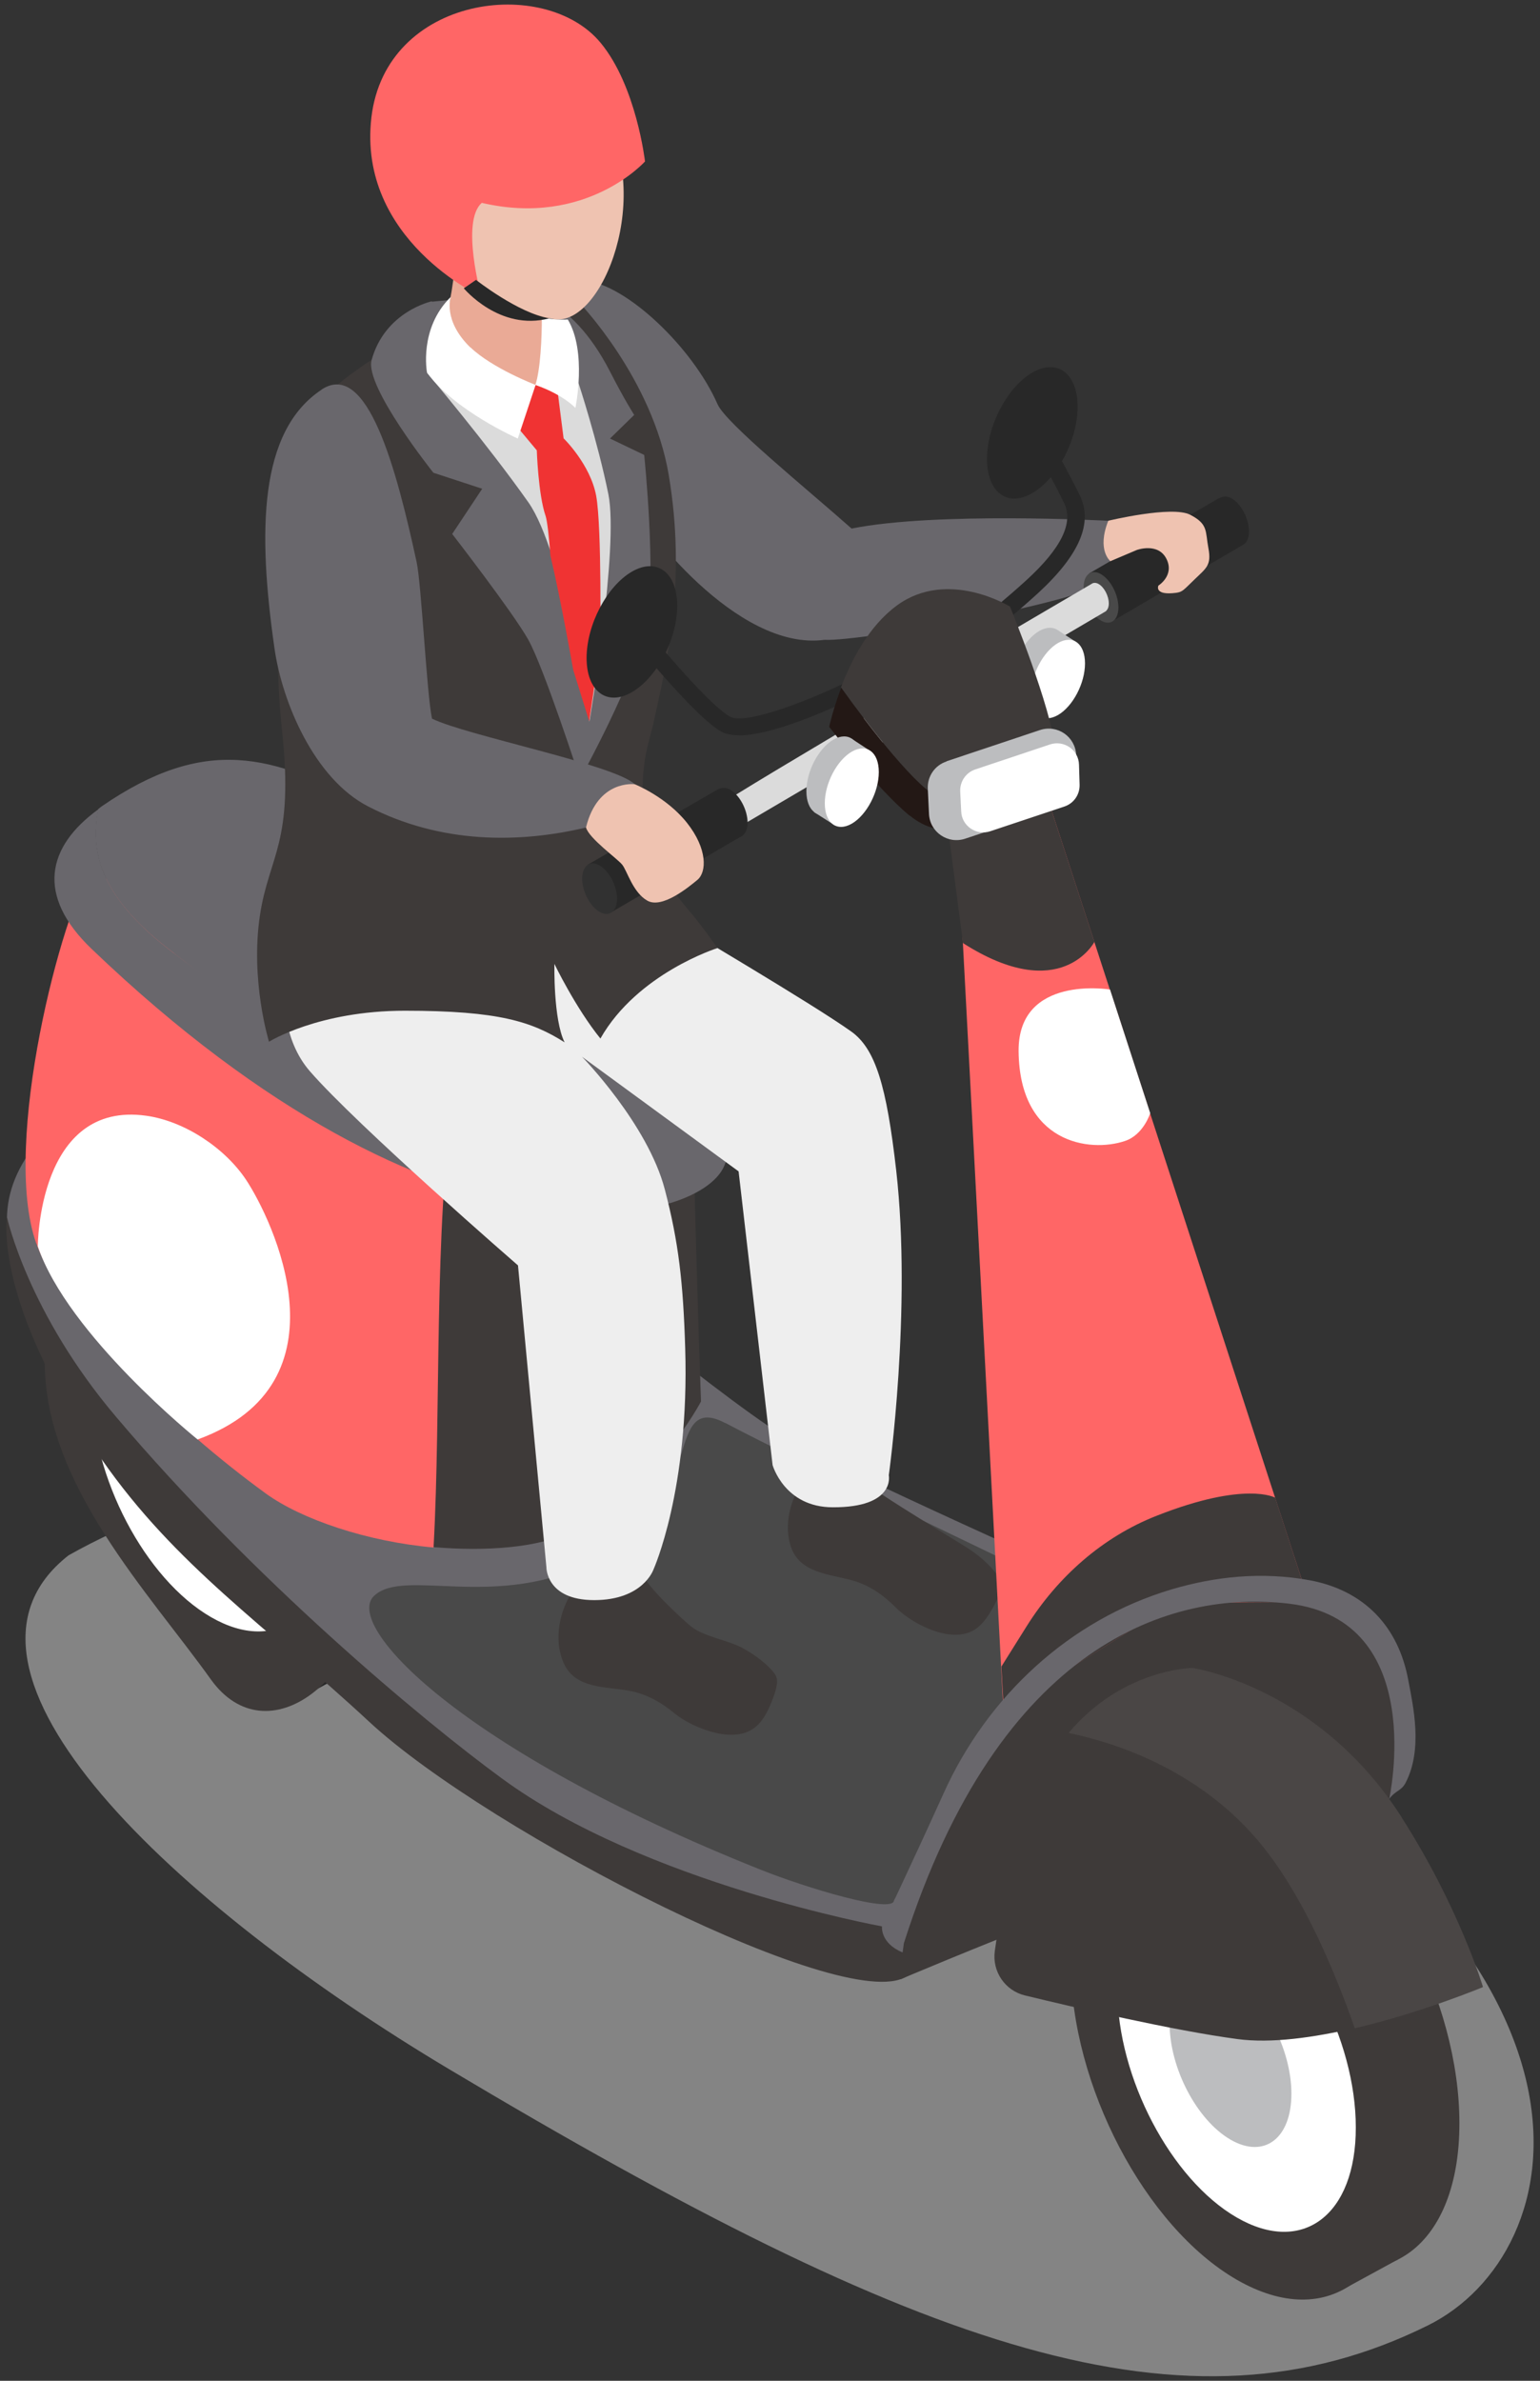 <?xml version="1.0" encoding="UTF-8"?>
<svg xmlns="http://www.w3.org/2000/svg" viewBox="0 0 77 119">
  <rect x="0" y="0" width="77" height="119" fill="#333333" stroke="none"/>
  <defs>
    <style>
      .cls-1 {
        isolation: isolate;
      }

      .cls-2 {
        fill: #494949;
      }

      .cls-2, .cls-3, .cls-4, .cls-5, .cls-6, .cls-7, .cls-8, .cls-9, .cls-10, .cls-11, .cls-12, .cls-13, .cls-14, .cls-15, .cls-16, .cls-17, .cls-18 {
        stroke-width: 0px;
      }

      .cls-3 {
        fill: #282828;
      }

      .cls-4 {
        fill: #4a4645;
      }

      .cls-5 {
        fill: #313131;
      }

      .cls-6 {
        fill: #383838;
      }

      .cls-7 {
        fill: #3e3a39;
      }

      .cls-8 {
        fill: #231815;
      }

      .cls-9 {
       fill: #999;
      }

      .cls-10 {
        fill: #dbdbdb;
      }

      .cls-11 {
        fill: #bcbdbf;
      }

      .cls-12 {
        fill: #f66;
      }

      .cls-13 {
        fill: #fff;
      }

      .cls-14 {
        fill: #f03333;
      }

      .cls-15 {
        fill: #eee;
      }

      .cls-16 {
        fill: #efc3b1;
      }

      .cls-17 {
        fill: #eaaa96;
      }

      .cls-18 {
        fill: #69676c;
      }

      .cls-19 {
        opacity: .8;
      }
    </style>
  </defs>
  <g class="cls-1">
    <g id="_設計" data-name="設計">
      <g>
        <g class="cls-19">
          <path class="cls-9" d="m3.43,77.74c-7.37,5.76,5.45,17.58,19,25.67,23.71,14.15,36.92,18.79,48.97,12.82,7.22-3.58,10.49-18.04-13.54-31.64-24.04-13.61-42.7-13.45-54.43-6.85Z"/>
        </g>
        <g>
          <g>
            <path class="cls-3" d="m5.09,66.55c0,6.1,3.72,13.19,8.3,15.83,4.58,2.64,8.29-.17,8.28-6.27,0-6.1-3.72-13.19-8.3-15.83-4.58-2.64-8.29.17-8.28,6.27Z"/>
            <polygon class="cls-3" points="18.61 82.92 15.74 84.49 5.67 61.13 8.26 59.68 18.61 82.92"/>
            <path class="cls-7" d="m2.24,68.11c0,6.1,5.23,11.53,8.3,15.83,2.8,3.91,7.92.09,8.28-6.27.34-6.09-3.72-13.19-8.3-15.83-4.58-2.64-8.29.17-8.28,6.27Z"/>
            <path class="cls-13" d="m4.58,69.45c0,4.39,2.68,9.48,5.97,11.38,3.29,1.9,5.96-.12,5.95-4.51,0-4.39-2.68-9.48-5.97-11.38-3.29-1.9-5.96.12-5.95,4.51Z"/>
            <path class="cls-6" d="m7.19,71.13c0,2.24,1.37,4.84,3.05,5.81,1.68.97,3.04-.06,3.04-2.3,0-2.24-1.37-4.84-3.05-5.81-1.68-.97-3.04.06-3.04,2.3Z"/>
            <path class="cls-2" d="m7.7,71.42c0,1.87,1.14,4.03,2.54,4.84,1.4.81,2.54-.05,2.53-1.92,0-1.87-1.14-4.03-2.54-4.84-1.4-.81-2.54.05-2.53,1.92Z"/>
          </g>
          <path class="cls-18" d="m43.56,98.23c-16.62-5.86-28.75-15.59-36.14-25.01-6.76-8.63-10.45-13.01-2.83-18.63,9-6.63,28.77,14.53,36.34,18.2,7.57,3.66,16.58,7.58,16.58,7.58l-7.99,7.34-5.96,10.52Z"/>
          <path class="cls-2" d="m36.26,71.13c-1.5-.8-1.8.26-2.18,1.5-.49,1.62-1.49,3.9-4.3,5.36-4.95,2.58-9.56.33-11.08,1.78-1.52,1.45,4.19,7.64,19.32,13.68,2.22.89,6.71,2.26,6.69,1.52l9.88-14.91s-14.97-7.14-18.33-8.94Z"/>
          <path class="cls-7" d="m15.47,55.98c-3.39-5.21-8.49-10.3-10.89-12.58.55-.77,1.16-1.44,1.82-1.92,4.45-3.21,28.23,12.05,28.23,12.05,0,4.69.42,16.52.42,16.52,0,0-2.25,4.35-6.6,6.54-1.51.76-4.11.97-6.79.74,0-.01,0-.02,0-.04.38-6.91-2.26-15.27-6.2-21.32Z"/>
          <path class="cls-12" d="m1.81,62.14c-1.77-4.98,1.33-16.7,2.78-18.73,2.39,2.27,19,5.3,18.08,11.44-.99,6.62-.61,15.55-.99,22.46,0,.01,0,.02,0,.04-3.3-.29-6.6-1.4-8.39-2.7-4.56-3.31-10.09-8.62-11.47-12.5Z"/>
          <g>
            <path class="cls-18" d="m8.72,47.67c4.99,3.74,13.4,11.58,24.98,10.62.94-.08,2.81-2.26,3.31-2.65.6-3.13-.24-6.34-4.19-9.19-5.06-3.66-9.64-3.51-14.42-6.15-4.78-2.63-8.17-3.53-13.31,0-.07.05-.11.09-.18.14-.43,2.24.15,4.48,3.81,7.22Z"/>
            <path class="cls-18" d="m38.54,53.54c.03-.13.04-.22.04-.22,0,0-.01.09-.04.22Z"/>
            <path class="cls-18" d="m4.58,47.43c17.54,16.8,30.35,13.88,31.63,10.85.36-.86.64-1.75.81-2.63-.5.38-1.15.77-2.03,1.13-3.56,1.46-9.73.57-14.12-1.31-4.39-1.88-7.15-4.06-12.14-7.8-3.66-2.75-4.24-4.98-3.81-7.22-2.58,1.87-3.13,4.31-.34,6.98Z"/>
          </g>
          <g>
            <path class="cls-18" d="m29.22,14.02c2.1.19,5.42,3.36,6.66,6.19.42.95,4.42,4.19,6.7,6.21,4.21-.85,12.82-.39,12.82-.39,0,0,.51.85.51,2.57,0,1.28-12.94,3.49-14.68,3.38-4.42.6-9.22-5.86-9.59-6.81-.76-3.29-3.39-8.61-5.96-10.49,0,0,1.62-.83,3.54-.66Z"/>
            <path class="cls-7" d="m38.85,84.17c.03-.34-.07-.48-.3-.73-.41-.44-.92-.79-1.45-1.08-.74-.39-1.89-.55-2.53-1.05-.37-.29-2.36-2.12-2.42-2.65l-2.05.32c-.25.28-1.39.4-1.58.73-.6,1.01-.83,2.4-.3,3.49.59,1.2,2.04,1.1,3.18,1.3.88.15,1.62.56,2.3,1.12.64.52,1.55.91,2.36,1.05.54.09,1.13.05,1.58-.25.47-.31.74-.85.95-1.38.11-.28.22-.57.25-.87Z"/>
            <path class="cls-7" d="m50.04,79.42c.06-.33-.02-.49-.22-.75-.36-.48-.83-.88-1.33-1.22-.69-.47-6.31-3.75-6.31-4.29l-1.21-.04c-.28.25-.53.52-.75.82-.7.94-1.07,2.31-.65,3.44.47,1.25,1.91,1.3,3.03,1.61.86.24,1.55.72,2.17,1.34.58.58,1.45,1.07,2.25,1.28.53.14,1.12.16,1.6-.09.5-.26.82-.78,1.09-1.28.14-.26.28-.54.33-.84Z"/>
            <path class="cls-15" d="m26.11,40.76s2.1,2.02,5.97,4.36c2.26,1.36,8.48,5.02,10.47,6.43,1.23.87,1.78,2.74,2.26,6.95.79,6.96-.37,15.24-.37,15.24,0,0,.35,1.61-2.8,1.6-2.42,0-3.01-2.11-3.01-2.11l-1.7-14.68-7.83-5.73s3.28,3.35,4.14,6.63c.69,2.63.92,4.65,1.02,7.94.22,7.08-1.59,11.07-1.59,11.07,0,0-.52,1.52-2.96,1.52-2.42,0-2.39-1.65-2.39-1.65l-1.42-15.08s-8.03-6.97-10.41-9.71c-2.66-3.07-.44-8.95-.44-8.95l11.06-3.83Z"/>
            <g>
              <g>
                <path class="cls-7" d="m14.82,21.96c.32-2.41,6.24-5.44,6.24-5.44,0,0,3.87-3,7.88-1.42,0,0,3.69,3.81,4.5,8.66.87,5.2-.06,9.16-.72,12.17-.08.37-.17.71-.26,1.04-.79,2.91-.14,6.05,1.82,8.34.94,1.1,1.59,2.08,1.59,2.08,0,0-3.99,1.25-5.85,4.52-1.24-1.53-2.3-3.73-2.3-3.73,0,0-.06,2.78.51,3.92-1.63-1.03-3.28-1.58-7.99-1.58-4.32,0-6.79,1.55-6.79,1.55,0,0-.95-3.07-.45-6.34.45-2.96,1.71-3.59,1.1-9.23-.69-6.33.53-13.1.72-14.53Z"/>
                <path class="cls-18" d="m21.6,15.08l4.49-.44s2.39,0,4.41,3.93c.72,1.41,1.21,2.17,1.21,2.17l-1.21,1.18,1.71.82s.62,6,.12,8.47c-.55,2.74-3.33,7.73-3.33,7.73,0,0-1.81-5.6-2.6-6.99-.79-1.39-3.79-5.26-3.79-5.26l1.5-2.26-2.44-.8s-3.45-4.32-3.09-5.63c.67-2.44,3.01-2.94,3.01-2.94Z"/>
                <path class="cls-10" d="m28.91,19.1s.97,2.94,1.51,5.61c.53,2.66-.95,11.36-.95,11.36,0,0-1.32-8.5-3.05-10.96-2.06-2.92-5.07-6.48-5.07-6.48,0,0,5.79-.2,7.56.48Z"/>
                <path class="cls-14" d="m27.89,19.64l.29,2.27s1.34,1.3,1.63,2.88c.29,1.59.2,7.53.2,7.53l-.55,3.73-.8-2.57s-.62-3.53-1.14-5.71c-.07-.96-.16-1.74-.24-1.98-.37-1.07-.44-3.28-.44-3.28l-1.42-1.7,1.35-1.58,1.12.4Z"/>
                <g>
                  <path class="cls-17" d="m22.39,15.54c.28-1.26.46-2.67.34-3.98l4.67,3.39.26,3.77s-.84.41-2.12,1.49c-1.13-.35-3.26-2.2-3.95-2.82.38-.53.64-1.15.79-1.85Z"/>
                  <path class="cls-16" d="m29.99,5.49c2.78,4.12.15,10.86-2.29,10.46-1.37-.22-4.44-1.46-5.79-3.67-1.52-2.48-1.18-6-.07-7.4,1.42-1.81,5.49-3.33,8.15.6Z"/>
                </g>
                <path class="cls-13" d="m27.1,15.83c.32.17,1.27.15,1.29.14.97,1.62.38,4.42.38,4.42,0,0-.6-.66-2-1.15.25-.76.33-2.39.32-3.41Z"/>
                <path class="cls-13" d="m23.52,17.36c1.09,1.05,3.26,1.88,3.26,1.88l-.89,2.68s-3.17-1.39-4.54-3.3c0,0-.42-2.2,1.19-3.78,0,0-.42,1.17.98,2.53Z"/>
                <path class="cls-3" d="m24.76,1.75c3.24-.4,5.55,1.29,6.35,3.03.4.87.19,1.69-.06,2.1-.57.9-1.45,1.96-3.72,2.08-1.86.1-3.32-.34-3.32-.34l-.53,2.27s.31.11,0,0c-.25-.94-.65-1.16-1.11-.77-.52.45-.44,2.18-.44,2.18,0,0-1.97-1.7-1.96-4.54,0-1.77,1.55-5.61,4.8-6.01Z"/>
              </g>
              <path class="cls-18" d="m16.08,19.47c2.3-1.51,3.75,4.01,4.75,8.62.24,1.09.51,6.63.77,7.83,1.73.85,9.1,2.29,10.14,3.28-1.46.47-1.21,1.25-2.43,2.16-3.37.8-7.27.82-10.9-1.05-2.69-1.38-4.31-5.21-4.69-7.93-.83-5.81-.79-10.83,2.37-12.91Z"/>
            </g>
            <g>
              <path class="cls-12" d="m32.25,8.07s-2.93,3.29-8.16,2.07c-1.07.93-.02,4.69-.02,4.69,0,0-6.21-2.85-5.5-8.96.72-6.11,8.68-7.1,11.46-3.73,1.79,2.16,2.22,5.93,2.22,5.93Z"/>
              <path class="cls-3" d="m27.47,15.91c-1.55-.25-3.67-1.92-3.67-1.92l-.61.42s1.79,2.16,4.28,1.5Z"/>
            </g>
          </g>
          <path class="cls-7" d="m45.03,98.93s13.69-5.84,24.42-9.01l.86-4.15c.51-2.46-.92-4.91-3.33-5.66-2.03-.63-5.04-.83-9.48.26-11.19,2.75-12.48,18.55-12.48,18.55Z"/>
          <g>
            <g>
              <path class="cls-7" d="m56.39,96.56c0,6.1,3.72,13.19,8.3,15.83,4.58,2.64,8.29-.17,8.28-6.27,0-6.1-3.72-13.19-8.3-15.83-4.58-2.64-8.29.17-8.28,6.27Z"/>
              <polygon class="cls-7" points="69.91 112.93 67.03 114.5 56.96 91.14 59.56 89.69 69.91 112.93"/>
              <path class="cls-7" d="m53.54,98.12c0,6.1,3.72,13.19,8.3,15.83,4.58,2.64,8.29-.17,8.28-6.27,0-6.1-3.72-13.19-8.3-15.83-4.58-2.64-8.29.17-8.28,6.27Z"/>
              <path class="cls-13" d="m55.87,99.46c0,4.39,2.68,9.48,5.97,11.38,3.29,1.9,5.96-.12,5.95-4.51,0-4.39-2.68-9.48-5.97-11.38-3.29-1.9-5.96.12-5.95,4.51Z"/>
              <path class="cls-11" d="m58.48,101.14c0,2.24,1.37,4.84,3.05,5.81,1.68.97,3.04-.06,3.04-2.3,0-2.24-1.37-4.84-3.05-5.81-1.68-.97-3.04.06-3.04,2.3Z"/>
            </g>
            <g>
              <path class="cls-7" d="m53.42,86.62c-.46.55-.91,1.17-1.3,1.93-1.35,2.59-2.06,6.65-2.38,8.97-.14,1.02.51,1.98,1.51,2.22,2.56.62,7.4,1.75,10.62,2.18,1.7.23,3.84-.08,5.86-.55-1.07-3.02-2.5-6.29-4.29-8.69-3.09-4.13-7.64-5.57-10.02-6.07Z"/>
              <path class="cls-4" d="m70.08,90.83c-4.19-6.55-10.46-7.46-10.46-7.46,0,0-3.49.03-6.19,3.25,2.37.49,6.93,1.93,10.02,6.07,1.8,2.4,3.23,5.67,4.29,8.69,3.38-.79,6.41-2.06,6.41-2.06,0,0-1.18-3.97-4.07-8.48Z"/>
            </g>
          </g>
          <g>
            <path class="cls-7" d="m45.45,98.69c-2.62,2.35-21.05-7.11-26.99-12.63-5.18-4.81-9.67-7.79-13.37-13.11C-.37,65.12.35,60.84.35,60.84c0,0,1.04,4.79,5.48,10.01,6.83,8.06,15.21,15.08,19.26,18.04,7.15,5.25,19.02,7.4,19.02,7.4l3.22-1.27-1.87,3.67Z"/>
            <g>
              <polygon class="cls-12" points="52.02 38.79 65.45 80.07 58.72 80.11 50.17 85.48 47.84 41.37 52.02 38.79"/>
              <path class="cls-7" d="m65.45,80.07l-1.69-5.21s-1.48-.85-5.92.9c-2.71,1.06-4.96,3.06-6.51,5.53l-1.26,2.01.12,2.18,8.55-5.38,6.73-.03Z"/>
              <path class="cls-7" d="m54.72,47.08s-1.67,3.19-6.57.06l-1.08-8.28,4.95-.07,2.7,8.29Z"/>
            </g>
          </g>
          <g>
            <g>
              <path class="cls-3" d="m60.96,24.91s.02-.01.03-.02l.06-.03h0c.15-.06.33-.06.53.05.48.28.87,1.02.87,1.66,0,.39-.16.63-.38.71h0s-6.42,3.75-6.42,3.75l-1.19-2.37,6.49-3.76Z"/>
              <path class="cls-2" d="m54.18,29.36c0,.64.39,1.38.87,1.66.48.28.87-.02.87-.66,0-.64-.39-1.38-.87-1.66-.48-.28-.87.02-.87.66Z"/>
            </g>
            <path class="cls-10" d="m35.87,40.33c.38-.42,18.7-11.14,18.7-11.14h0c.09-.07.22-.08.36,0,.28.16.51.6.51.97,0,.17-.05.3-.13.37h0s0,.01,0,.01c0,0-.02.01-.03.02l-18.66,10.97-.73-1.2Z"/>
            <g>
              <path class="cls-3" d="m35.89,39.47s.02-.01.03-.02l.06-.03h0c.15-.06.33-.06.53.05.48.28.87,1.02.87,1.66,0,.39-.16.63-.38.71h0s-6.42,3.75-6.42,3.75l-1.19-2.37,6.49-3.76Z"/>
              <path class="cls-5" d="m29.11,43.92c0,.64.39,1.38.87,1.66.48.28.87-.02.87-.66,0-.64-.39-1.38-.87-1.66-.48-.28-.87.02-.87.66Z"/>
            </g>
            <path class="cls-3" d="m53.88,20.33c0,1.67-1.02,3.6-2.27,4.32-1.25.72-2.26-.05-2.26-1.71,0-1.67,1.02-3.6,2.27-4.32,1.25-.72,2.26.05,2.26,1.71Z"/>
            <path class="cls-16" d="m55.41,26.03s3.19-.77,4.1-.3c.91.47.75.82.91,1.67.16.85-.1.99-.68,1.55-.58.56-.61.63-.92.68-1.14.15-.9-.36-.9-.36,0,0,.82-.51.4-1.34-.42-.83-1.48-.44-1.48-.44l-1.32.56s-.69-.54-.11-2.01Z"/>
            <path class="cls-3" d="m47.33,33.42l-.53-.69s2.67-2.04,4.52-3.73c1.76-1.61,2.37-2.88,1.88-3.87-.59-1.2-1.41-2.66-1.42-2.67l.76-.43s.84,1.49,1.44,2.71c.69,1.39,0,2.99-2.07,4.9-1.88,1.72-4.55,3.76-4.58,3.78Z"/>
            <path class="cls-3" d="m36.95,36.75c-.37,0-.69-.06-.92-.2-.94-.57-2.37-2.2-3.32-3.28-.31-.36-.67-.76-.76-.83l.23-.28v-.52c.25,0,.32.08,1.18,1.06.86.98,2.29,2.61,3.12,3.11.78.47,4.18-.86,6.34-1.96l.39.78c-.79.4-4.3,2.12-6.27,2.13Z"/>
            <g>
              <path class="cls-11" d="m53.32,32.56c0,1-.61,2.15-1.36,2.58-.75.43-1.35-.03-1.35-1.02,0-1,.61-2.15,1.35-2.58.75-.43,1.35.03,1.35,1.02Z"/>
              <polygon class="cls-11" points="52.05 35.83 51 35.16 52.89 31.5 53.76 32.06 52.05 35.83"/>
              <path class="cls-13" d="m54.25,33.16c0,1-.61,2.15-1.35,2.58-.75.43-1.35-.03-1.35-1.02,0-1,.61-2.15,1.35-2.58.75-.43,1.35.03,1.35,1.02Z"/>
            </g>
            <g>
              <path class="cls-7" d="m47.1,39.96c1.02.38,3.6-.77,5.58-1.8.05-.23.08-.48.06-.76-.14-1.96-2.24-7.08-2.24-7.08,0,0-3.1-1.92-5.65-.06-1.41,1.03-2.29,2.75-2.8,4.1,1.4,1.94,3.84,5.14,5.05,5.59Z"/>
              <path class="cls-8" d="m45.48,40.76c1.63,1.33,3.16.52,4.37,0,1.04-.45,2.53-1.16,2.84-2.59-1.98,1.03-4.57,2.18-5.58,1.8-1.21-.45-3.65-3.65-5.05-5.59-.42,1.1-.6,1.95-.6,1.95,0,0,2.39,3.1,4.02,4.44Z"/>
            </g>
            <path class="cls-3" d="m33.86,30.28c0,1.67-1.02,3.6-2.27,4.32-1.25.72-2.26-.05-2.26-1.71,0-1.67,1.02-3.6,2.27-4.32,1.25-.72,2.26.05,2.26,1.71Z"/>
            <g>
              <path class="cls-11" d="m43.02,37.99c0,1-.61,2.15-1.35,2.58-.75.43-1.35-.03-1.35-1.02,0-1,.61-2.15,1.35-2.58.75-.43,1.35.03,1.35,1.02Z"/>
              <polygon class="cls-11" points="41.75 41.26 40.7 40.59 42.59 36.93 43.46 37.5 41.75 41.26"/>
              <path class="cls-13" d="m43.94,38.59c0,1-.61,2.15-1.35,2.58-.75.43-1.35-.03-1.35-1.02,0-1,.61-2.15,1.35-2.58.75-.43,1.35.03,1.35,1.02Z"/>
            </g>
          </g>
          <path class="cls-16" d="m31.74,39.2s1.58.63,2.61,1.93.99,2.46.52,2.85c-.47.39-1.77,1.45-2.5,1.04-.73-.41-1.01-1.49-1.26-1.8-.25-.31-1.66-1.31-1.81-1.86.59-2.41,2.43-2.16,2.43-2.16Z"/>
          <path class="cls-18" d="m45.2,97.11c4.79-15,13.39-17.66,19.27-16.95,6.97.84,4.99,9.76,4.99,9.76.3-.42.61-.4.82-.81.87-1.67.38-3.82.14-5.1-.49-2.71-2.21-4.51-4.92-5.02-2.43-.45-4.78-.18-6.91.45-5.12,1.52-9.23,5.35-11.42,10.22-1.56,3.45-3.07,6.62-3.07,6.62,0,0-.11.84,1.03,1.31l.07-.5Z"/>
          <path class="cls-11" d="m47.33,38.05l4.67-1.56c.88-.29,1.78.34,1.81,1.27l.04,1.26c.02.61-.36,1.15-.94,1.35l-4.65,1.55c-.87.29-1.77-.33-1.81-1.24l-.06-1.25c-.03-.62.35-1.18.94-1.37Z"/>
          <path class="cls-13" d="m48.76,38.46l3.74-1.25c.7-.23,1.43.27,1.45,1.01l.03,1.01c.01.49-.29.92-.75,1.08l-3.72,1.24c-.69.23-1.42-.26-1.45-.99l-.05-1c-.02-.49.28-.94.75-1.1Z"/>
          <path class="cls-13" d="m1.89,62.3s0-7.3,5.43-6.53c1.91.27,3.93,1.61,4.99,3.21,1.28,1.94,5.31,10.16-2.43,12.97,0,0-6.48-5.21-7.99-9.65Z"/>
          <path class="cls-13" d="m55.5,49.46s-4.6-.76-4.57,3.08c.04,4.59,3.54,5.09,5.32,4.49.93-.31,1.26-1.39,1.26-1.39l-2.01-6.18Z"/>
        </g>
      </g>
    </g>
  </g>
</svg>
